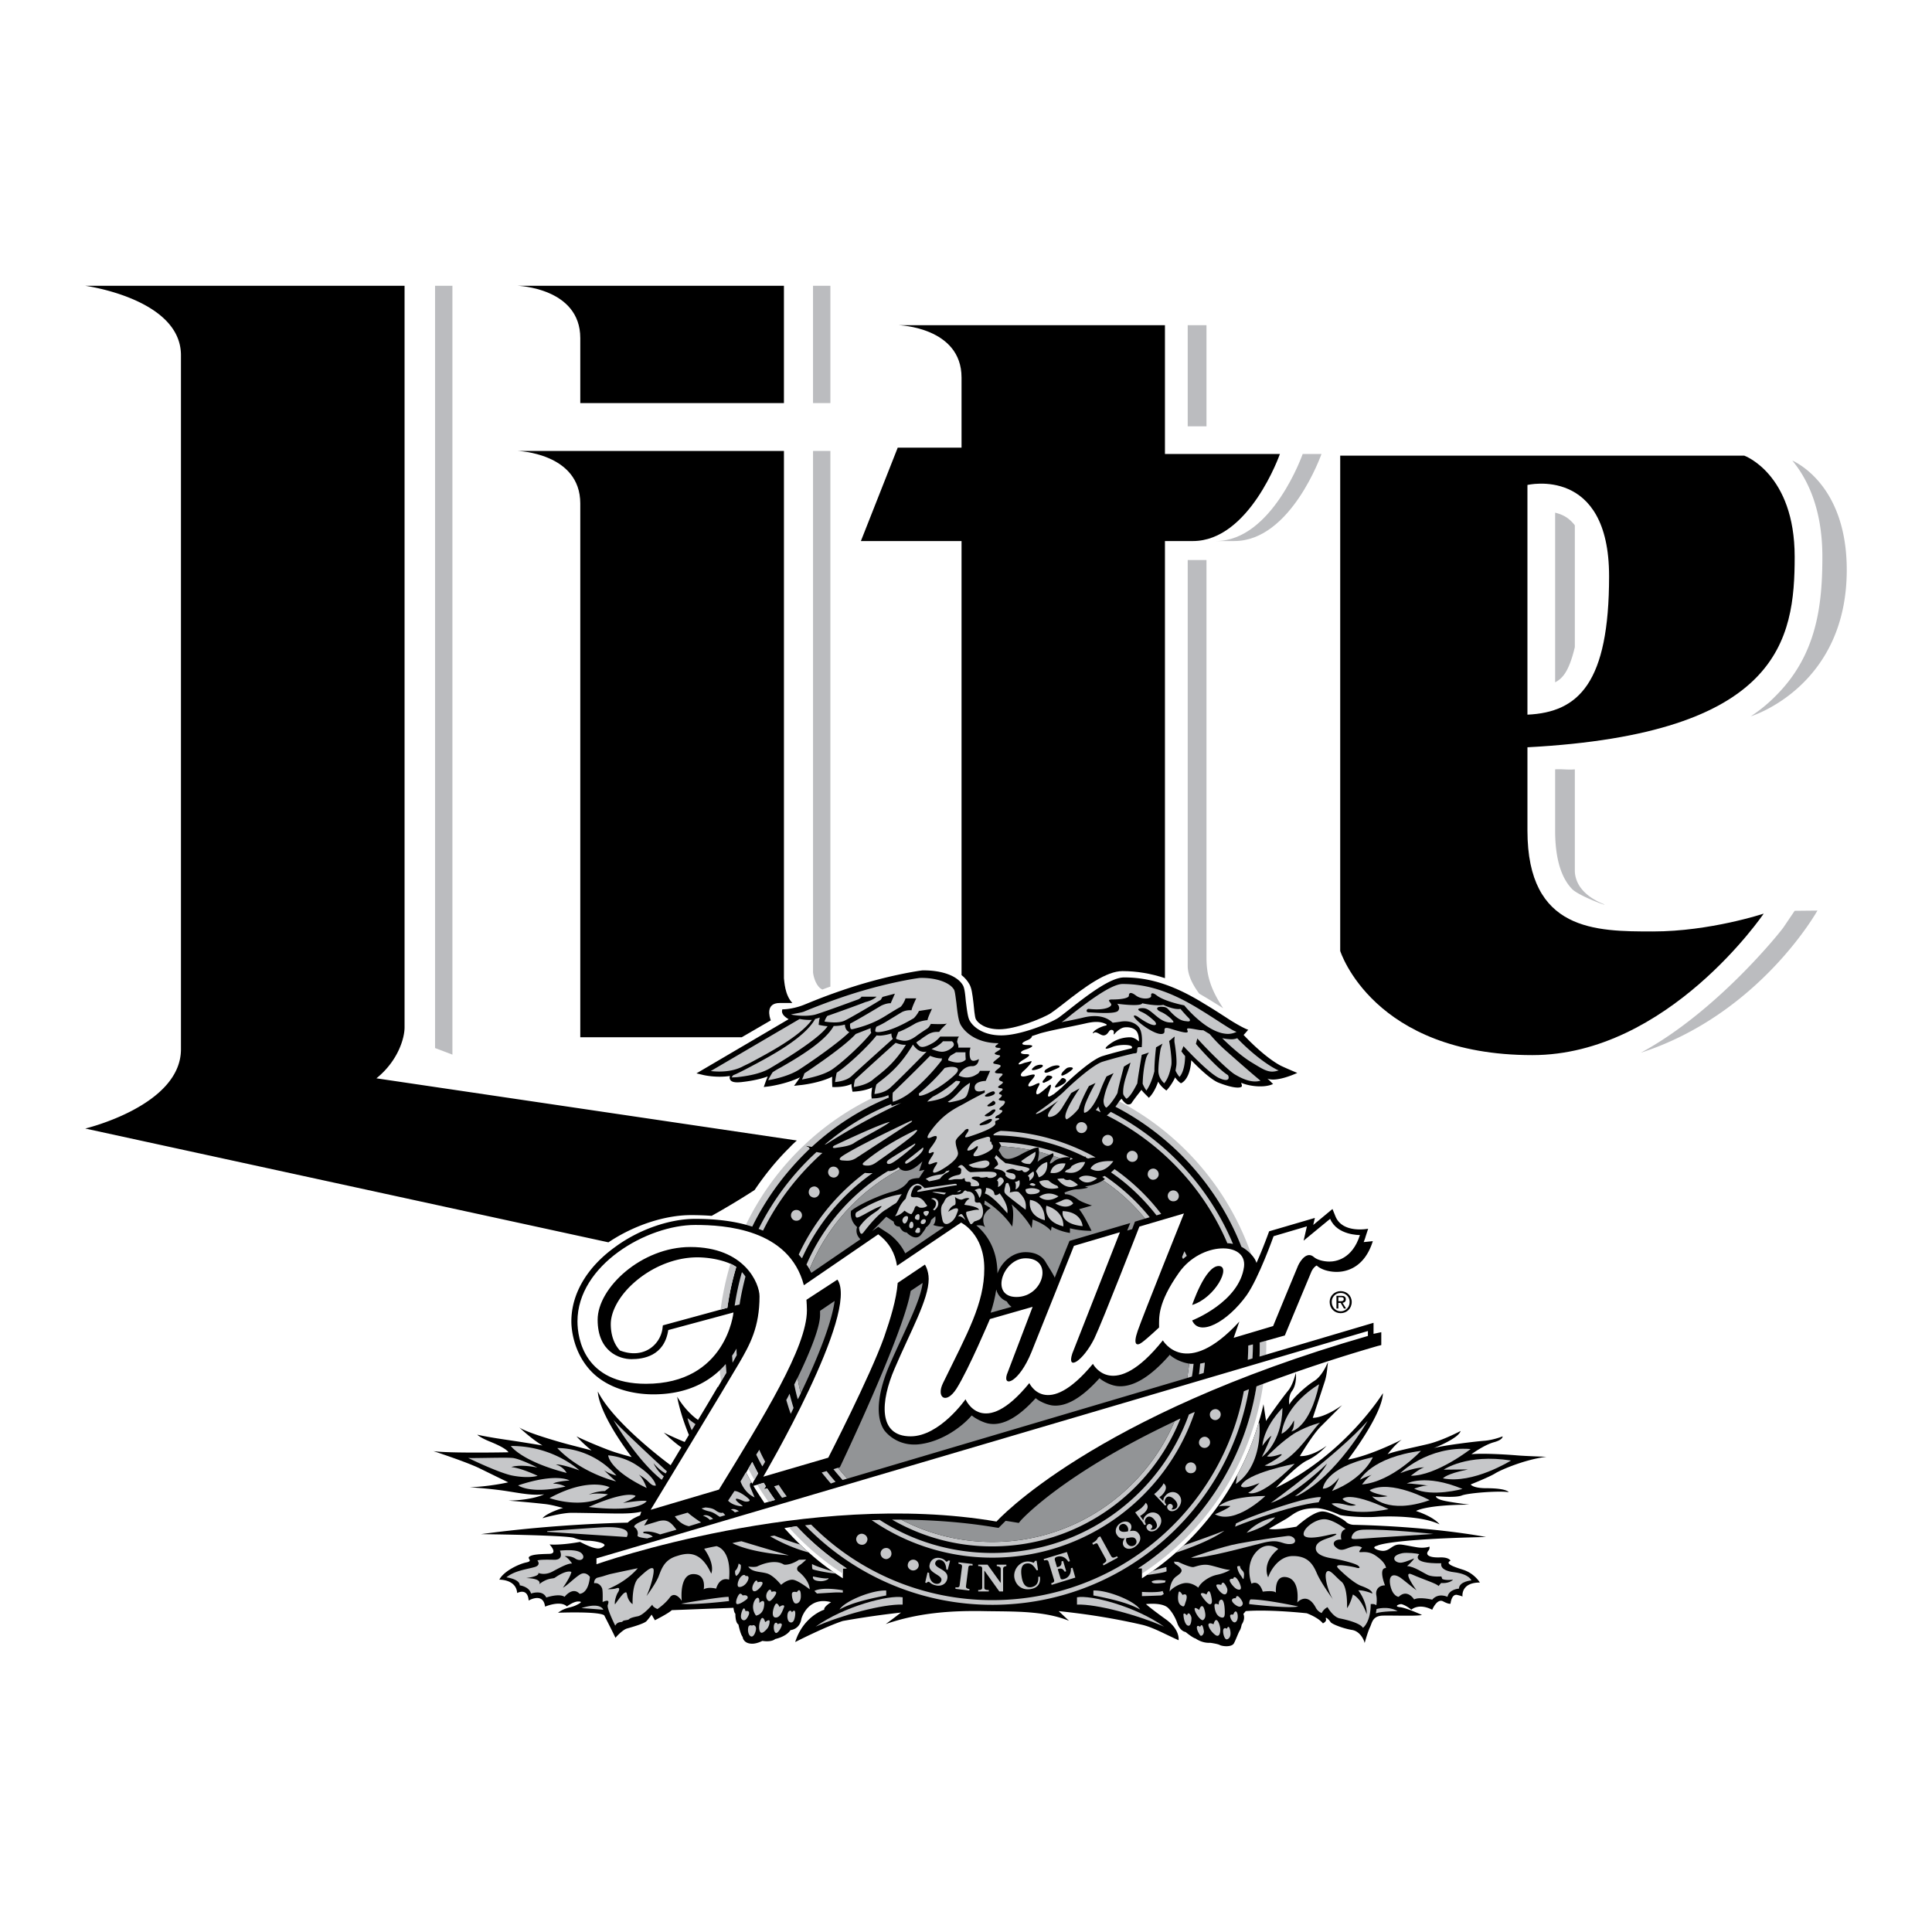 <svg xmlns="http://www.w3.org/2000/svg" width="2500" height="2500" viewBox="0 0 192.756 192.756"><g fill-rule="evenodd" clip-rule="evenodd"><path fill="#fff" d="M0 0h192.756v192.756H0V0z"/><path fill="#bbbcbf" d="M45.138 105.221V28.512h-1.733v76.052l1.733.657z"/><path d="M57.895 33.732v6.484h20.318V28.512H51.622s6.273.187 6.273 5.22z"/><path fill="#bbbcbf" d="M82.848 40.216V28.512h-1.732v11.704h1.732z"/><path d="M95.933 97.285c.328.258.585.562.772.889.234.398.304.938.421 1.92.047.445.117 1.357.234 1.592.188.375.912 1.006 2.34 1.006 1.639 0 4.309-1.1 5.08-1.568.188-.115.68-.49 1.17-.865 2.365-1.873 4.447-3.371 6.039-3.371 1.428 0 2.811.234 4.238.703v-43.61h2.785c5.641 0 8.684-8.685 8.684-8.685h-11.469V32.445H89.66s6.273.188 6.273 5.22v6.999h-6.367l-3.675 9.317h10.042v43.304z"/><path d="M120.371 42.534V32.445h-1.873v10.089h1.873zM129.969 45.295s-3.043 8.685-8.66 8.685h1.848c5.643 0 8.686-8.685 8.686-8.685h-1.874z" fill="#bbbcbf"/><path d="M152.393 82.866v-8.31c25.211-1.334 26.662-10.745 26.662-19.008 0-8.286-5.031-10.089-5.031-10.089h-40.311v49.415s3.254 10.394 19.172 10.394c13.506 0 23.08-14.116 23.08-14.116s-5.359 1.779-11.047 1.779c-5.689 0-12.525 0-12.525-10.065z"/><path d="M160.539 57.491c0 10.627-3.02 13.577-8.146 13.811V48.385s8.146-1.943 8.146 9.106z" fill="#fff"/><path d="M157.121 52.412a3.534 3.534 0 0 0-.584-.608c-.422-.352-.914-.539-1.381-.655v16.924c.725-.375 1.381-1.054 1.965-3.512V52.412zM181.818 55.548c0 4.775-.539 9.738-4.588 13.811a15.116 15.116 0 0 1-2.553 2.107c.234-.07 9.574-3.043 9.574-14.607 0-7.982-4.518-10.486-5.43-10.908 1.546 1.873 2.997 4.869 2.997 9.597zM163.699 105.033c7.561-4.072 13.928-12.055 14.232-12.5l1.123-1.662 2.271-.023c.001 0-5.757 10.345-17.626 14.185zM159.861 90.146c1.123.492-2.225-.679-2.996-1.428-1.125-1.147-1.709-3.113-1.709-5.852v-6.109c.678-.047 1.311.07 1.965 0v10.089c0 .89.445 2.317 2.74 3.3zM120.512 99.648c.586.352 1.1.68 1.521.938-1.311-1.99-1.662-3.371-1.662-5.057V55.876h-1.873V96.35c0 .936.492 1.895 1.146 2.785.282.164.563.328.868.513z" fill="#bbbcbf"/><path d="M8.504 112.594l52.2 11.354c2.504-1.686 5.618-2.717 8.239-2.717.726 0 1.405.025 2.06.072a74.549 74.549 0 0 0 4.284-2.576c1.03-1.521 2.177-2.949 3.488-4.236.234-.258.492-.492.726-.703l-41.947-6.203c2.153-1.732 2.809-4.002 2.809-5.078V28.513H8.504s9.55 1.288 9.55 6.929v69.241c0 5.641-9.55 7.911-9.55 7.911z"/><path d="M81.116 44.991v52.036c.07.586.375 1.451.913 1.686v.023c.257-.094.515-.211.819-.305v-53.44h-1.732z" fill="#bbbcbf"/><path d="M79.056 100.07c-.772-.818-.795-2.176-.842-2.457V44.991H51.622s6.273.187 6.273 5.244v53.253H74l2.903-1.686c-.14-.352-.539-1.732.889-1.732h1.264z"/><path d="M72.408 136.096c-.187.211-.397.422-.608.633.047.373.094.748.141 1.146.187-.328.375-.656.538-.914-.024-.279-.047-.584-.071-.865zM125.662 135.346l.654-.209c.023-.445.023-.914.023-1.381l-.654.186c.001.468.001.937-.023 1.404zM125.357 138.32c-1.217 7.607-5.643 14.139-11.822 18.164h.398V157c6.414-4.191 10.979-11.025 12.102-18.938-.232.094-.443.165-.678.258zM88.7 109.27c-.983.352-1.732.328-1.732.328v-.023a27.312 27.312 0 0 0-12.547 12.617c.21.047.421.117.632.188 1.428-2.926 3.394-5.549 5.735-7.771-.094-.094-.117-.164-.117-.164s-.608-.211.164-.047c.046.023.117.023.164.023a26.551 26.551 0 0 1 7.702-4.939v-.212H88.7zM111.664 109.879c0 .023 0 .023-.023.023-.117.211-.234.352-.352.516a26.798 26.798 0 0 1 12.57 13.973c.375.211.701.492.982.773a27.445 27.445 0 0 0-13.177-15.285z" fill="#c6c7c9"/><path d="M89.894 160.885c-.515.398-1.007.773-1.521 1.146 3.324-1.146 6.625-1.357 9.971-1.287 2.855.047 5.805-.047 8.311.961l-1.029-.961c2.785.281 5.57.727 8.309 1.357 1.1.258 2.248.914 3.652 1.545 0 0 .188-1.076-1.334-2.129-1.498-1.078-1.92-1.475-1.92-1.475s1.615-.211 2.225.396c.607.609.889 1.475.889 1.475s.234.797.842.914c0 0 .703.584 1.008.654 0 0 .607.469 1.451.422 0 0 .701.094.936.211.234.141 1.193.258 1.428-.164.211-.398.445-1.076.586-1.287.117-.188.188-.586.188-.586s.398-.537.164-1.053l.234-.281s1.895-.211 6.086.211c0 0 1.123.398 1.615 1.008 0 0 .396-.164.303-.445-.092-.305.328.094.469.328.164.209 1.264.631 2.107.771.842.117 1.24 1.029 1.287 1.311 0 0 .305-1.1.516-1.545.232-.445.232-1.17 1.311-1.193 1.053-.023 3.58.07 3.885-.07 0 0-1.545-.703-2.176-.771-.656-.07-.141-.305.117-.305.256.047.678.281 1.006.561 0 0 .701-.701 2.084 0 0 0 .467-1.146 1.076-.842.609.328.748.234.748.234s.094-1.008.68-.867c.398.094.492.141.516.164-.023-.164-.094-1.404 1.732-1.404 0 0-.516-.889-1.639-1.264-1.125-.352-1.85-.633-1.289-.914 0 0-.139-.373-1.123-.326-1.029.023-1.428-.258-1.076-.68.164-.211.094-.398.094-.398s-.469.188-1.217.07c-.75-.117-1.406-.281-1.756-.281-.75 0-.961.633-1.662.633-.445 0-1.334-.328-.562-.516 0 0 .982-.654 10.838-.865 0 0-5.102-1.029-13.201-1.217 0 0-.469 0-.773-.305-.281-.281-1.662-1.029-2.34-1.029-.703 0-1.779.795-2.6 1.521 0 0-2.129.396-2.738.209l1.709-.982c.773-.469 1.217-1.076 2.996-1.076.912 0 2.365.678 2.365.678.279.094 2.199.281 3.65.188s4.658-.07 6.297.75c0 0-.422-.68-2.34-1.334 0 0 .912-.609 5.312-.633 0 0-1.92-.234-2.645-.422-.75-.188-.68-.42-.68-.42s1.92.186 2.576-.07c.631-.258 3.838-.492 4.682-.328 0 0-.164-.398-2.225-.398-1.357 0-1.568-.375-1.568-.375s1.92-.771 2.436-1.1c.514-.328 2.902-1.381 5.125-1.662 0 0-2.152-.07-2.949-.141-.818-.07-3.324-.234-4.541-.117 0 0 1.287-.936 2.248-1.193.936-.258.865-.586.865-.586s-.912.375-1.873.445c-.936.07-4.33.492-5.055.75.373-.141 2.551-1.031 2.738-1.732 0 0-1.709.912-3.184 1.287-1.451.352-3.488.748-4.098 1.029 0 0 .703-.936 1.406-1.451 0 0-3.09 1.592-5.361 1.99 0 0 3.418-4.447 3.488-6.625 0 0-3.746 6.086-10.674 9.434 0 0 2.035-2.223 3.137-2.738 1.1-.516 1.918-1.451 1.918-1.451s-1.404 1.1-2.668 1.029c0 0 1.287-2.176 2.107-2.973l2.105-2.107s-1.662 1.242-2.926 1.266c0 0 .82-2.459 1.172-3.559.256-.727.279-1.545.35-2.014-.234.539-.701 1.475-1.381 1.896-.959.609-2.223 1.826-2.48 2.363 0 0-.141-.818.281-1.381.373-.516.42-1.311.373-1.779-.117.375-.326 1.195-.748 1.732-.586.703-2.178 2.926-2.225 3.066 0 0-.141-.912-.258-1.686a20.992 20.992 0 0 1-.467 1.779 26.18 26.18 0 0 1-2.131 5.244 27.908 27.908 0 0 1-9.527 10.346v-.982h-.398c6.18-4.025 10.605-10.557 11.822-18.164a157.165 157.165 0 0 1 12.078-4.027l.375-.094v-1.287l-.773.164v-1.1l-11.375 3.369c.023-.467.023-.936.023-1.404l2.504-.701s.117-.305 2.621-6.297c.164-.422.469-.656.562-.68.422.398 1.193.633 1.99.633.795 0 2.738-.281 3.604-3.066l-.912.094c.07-.188.141-.352.188-.539l.258-.795s-2.529.514-3.254-1.217l-.305-.75-1.92 1.592.164-.703-4.564 1.336s-.609 1.709-1.264 3.158c-.117-.49-.75-1.217-1.498-1.615a26.798 26.798 0 0 0-12.57-13.973c.117-.164.234-.305.352-.516.07-.094.162-.188.258-.281.162.258.396.492.584.562.164.023.328 0 .422-.141.188-.305.725-.984.982-1.311.117.209.539.584.727.795.07-.047.561-.516.936-1.615.258.516.797.867.82.891.326-.328.701-.914.865-1.312.117.164.375.469.586.586.141-.047.912-.445 1.029-2.295.773.797 1.92 1.896 2.691 2.225 1.615.633 2.225.539 2.342.398.07-.094-.047-.281-.047-.375.795.352 2.316.539 3.184.117 0 0-.023 0 0 0-.117-.07-.305-.328-.586-.539.703.305 2.061-.141 2.996-.561 0 0-1.029-.422-1.662-.727-1.451-.771-3.113-2.434-3.697-3.066.094-.07.373-.422.467-.516-.303-.07-1.357-.654-2.199-1.217-.516-.328-1.217-.795-2.201-1.381-2.949-1.826-5.406-2.621-7.982-2.621-1.264 0-3.299 1.475-5.43 3.16-.539.42-1.008.795-1.24.936-.82.492-3.652 1.686-5.596 1.686-1.732 0-2.785-.795-3.16-1.498-.188-.328-.281-1.217-.375-1.943-.07-.818-.14-1.287-.281-1.545-.562-.982-2.153-1.521-4.026-1.498h-.023c-.047 0-3.651.469-8.216 2.061-1.826.631-2.856 1.076-3.559 1.357-.866.352-1.732.469-2.2.469.023.023-.281.467.632.982l-9.199 5.406.608.143c.07.023 1.334.326 2.739.115a.407.407 0 0 0 0 .328c.141.352.703.328 1.17.281.608-.07 1.639-.211 2.599-.562-.117.234-.398 1.055-.398 1.055l.398-.047c.07 0 1.802-.234 3.207-.914-.07.141-.585.844-.585.844l.585-.07c.093 0 1.896-.188 3.23-.844-.046.281 0 .773 0 1.031.047 0 1.147.07 1.919-.305-.023.188.071.586.094.771.046 0 1.146-.023 1.966-.42-.047.305-.094.654-.071.912l.024.188s.866.023 1.662-.328l.046.234a26.064 26.064 0 0 0-7.678 4.916c-.047 0-.117 0-.164-.023-.772-.164-.164.047-.164.047s.023.07.117.164c-2.341 2.223-4.307 4.846-5.735 7.771-1.615-.516-3.488-.773-5.688-.773-2.575 0-5.665 1.076-8.029 2.834-2.786 2.012-4.331 4.658-4.331 7.396 0 .889.257 3.113 1.896 4.893 1.686 1.826 4.284 2.387 6.273 2.387 3.722 0 5.922-1.521 7.233-3.02l.07.865c-.234.398-.538.891-.843 1.43 0 0 0-.023-.023-.023-.562.959-1.24 2.105-1.966 3.299-.352-.232-1.265-.959-2.083-2.316 0 0 .234 1.521 1.17 3.814l-.421.703a34.4 34.4 0 0 1-2.083-.936s.96.936 1.756 1.475c-.375.607-.726 1.217-1.077 1.779-.796-.586-5.758-4.355-7.257-7.352 0 0-.117 1.873 3.347 6.508v.023c-.421-.117-1.311-.352-1.966-.584-.866-.305-2.739-1.078-3.511-1.477 0 0 .515.609 1.498 1.406-.539-.141-1.615-.422-2.341-.609-.983-.258-4.143-1.17-4.869-1.686 0 0 1.264 1.193 2.317 1.803 0 0-1.405-.234-2.458-.398-1.077-.164-2.809-.398-4.05-.68 0 0 .257.281 1.241.68.983.398 1.685.773 1.873 1.076 0 0-5.992.117-7.49-.115 0 0 3.37 1.1 4.634 1.73 1.241.609 2.201 1.078 2.833 1.383 0 0-1.826.42-3.839.49 0 0 1.802.117 3.301.328 1.475.211 2.903.539 4.12.375 0 0-1.124.584-3.559.631 0 0 2.083.164 3.511.328.819.07 1.662.352 1.943.398 0 0-1.592.469-2.06 1.029 0 0 1.849-.537 2.902-.537 1.077 0 3.909.07 4.611.07.562 0 1.639 0 2.341-.188l-.117.373c-.281.117-.796.328-1.24.727 0 0-6.906.094-14.63 1.146 0 0 8.497.094 9.27.375.421.164.96.281 1.452.281.468 0 1.896.234 1.545.537-.351.281-.679.469-2.388-.42 0 0-1.803.35-3.043.256 0 0 .889.914-.023.938-.89.023-1.639.047-1.966.258-.328.234.445.445-.375.607-.819.188-2.248.914-2.646 1.709 0 0 1.686-.047 1.779 1.334 0 0 1.053-.584 1.147.75 0 0 1.452-.867 1.638.607 0 0 1.522-.654 2.177-.021 0 0 .655-.492 1.124-.492s.281.141-.257.398c-.562.256-1.03.186-1.755.725 0 0 4.026-.164 4.611.258 0 0 .889 1.732 1.124 2.246.14-.186.772-.842 1.17-.936.491-.141 1.662-.469 1.919-.725.258-.281.516-.656.516-.656l.327.562s1.358-.68 1.686-1.008l6.156-.234s.047.492.188.586c0 0-.023.891.304 1.076 0 0 .188.961.421 1.242 0 0 .047.678.96.678.492 0 1.006-.281 1.006-.281s.866.164 1.288-.188c0 0 1.077-.209 1.521-.889 0 0 .89-.047 1.077-1.076.07-.352.819-2.295 2.973-1.709 0 0-.772.469-.679.748 0 0-2.083.633-2.903 3.23 0 0 2.927-1.498 4.752-2.105.023 0-.023 0 0 0a87.57 87.57 0 0 1 5.806-.839z"/><path d="M75.17 148.244l1.03-.305.21.352-.188.281.328-.07c.234.375.515.773.772 1.146l-1.054.305c-.372-.56-.747-1.123-1.098-1.709zM75.053 145.857c.187.398.375.748.585 1.146l-.585 1.029a25.698 25.698 0 0 1-.609-1.123c.188-.327.398-.677.609-1.052zM84.089 157.467c-2.177-1.381-4.12-3.09-5.829-5.008.397-.07.795-.117 1.217-.188a26.843 26.843 0 0 0 5.01 4.213h-.398v.983z" fill="#fff"/><path d="M79.454 121.793a.55.55 0 0 0 .562-.537.55.55 0 0 0-.562-.539.53.53 0 0 0-.538.539.53.53 0 0 0 .538.537zM81.163 119.477c.304.047.561-.188.608-.469.047-.305-.187-.586-.468-.633-.305-.023-.585.188-.609.492-.046.305.164.563.469.61zM83.035 117.463c.281.094.585-.094.656-.398a.536.536 0 0 0-.398-.654c-.304-.07-.585.094-.655.396a.536.536 0 0 0 .397.656zM116.531 119.148a.547.547 0 0 0 .352.68c.305.092.609-.049.703-.328.094-.305-.07-.609-.352-.703s-.607.047-.703.351zM114.52 117.041c-.07.305.141.586.422.656a.573.573 0 0 0 .654-.445.572.572 0 0 0-.445-.654c-.28-.047-.585.138-.631.443zM112.412 115.332c-.023.305.211.562.516.586s.561-.188.584-.492-.209-.584-.514-.607-.562.21-.586.513zM109.955 113.811a.585.585 0 0 0 .584.516.55.55 0 0 0 .516-.586.53.53 0 0 0-.562-.514.585.585 0 0 0-.538.584zM107.379 112.594a.528.528 0 0 0 .609.445.57.57 0 0 0 .469-.633.566.566 0 0 0-.633-.445.524.524 0 0 0-.445.633zM121.121 140.613a.536.536 0 0 0-.398.656c.07.303.375.467.654.396.305-.094.469-.396.398-.678s-.375-.467-.654-.374zM120.113 143.352a.59.59 0 0 0-.49.633.556.556 0 1 0 1.1-.164c-.047-.305-.328-.516-.61-.469zM118.803 145.904a.55.55 0 0 0-.539.561c0 .281.258.539.562.516.305 0 .539-.234.516-.539a.53.53 0 0 0-.539-.538zM91.649 156.039a.552.552 0 0 0-.655-.42c-.304.068-.468.373-.421.654.07.281.375.469.655.398.305-.069.492-.351.421-.632zM86.546 153.582c0-.305-.257-.539-.562-.562a.565.565 0 0 0-.562.539c0 .305.257.562.562.562.305.022.539-.234.562-.539zM88.935 154.939c-.023-.305-.281-.539-.585-.492a.546.546 0 0 0-.492.586.572.572 0 0 0 .609.516c.28-.047.514-.305.468-.61zM92.539 156.883l.164.047c0 .42.141.959.633 1.076.257.047.515-.023.585-.328.14-.561-1.381-.725-1.171-1.568.117-.561.609-.771 1.077-.654.421.094.515.326.608.35.07.023.117-.068.187-.117l.165.023-.234.914-.141-.047c-.023-.422-.164-.842-.562-.938-.234-.068-.468.025-.538.281-.141.586 1.427.633 1.193 1.615-.141.586-.702.75-1.147.633-.468-.094-.585-.328-.702-.352-.094-.023-.164.07-.211.117l-.14-.047.234-1.005zM95.325 158.521v-.164c.304.047.397 0 .421-.211l.234-1.826c.023-.188-.07-.258-.351-.305v-.141l1.404.164v.164c-.304-.047-.398 0-.421.188l-.234 1.85c-.023.188.07.258.351.305l-.023.141-1.381-.165zM97.596 156.109h.936l1.311 1.826v-1.381c0-.188-.094-.258-.396-.305v-.141h.959v.141c-.258.047-.328.117-.328.305v2.225h-.375l-1.475-2.061h-.023v1.662c0 .188.094.258.445.258v.141h-1.053v-.141c.305 0 .396-.07.396-.258v-1.873c0-.188-.092-.258-.396-.258v-.14h-.001zM103.564 156.648l-.141.023c-.305-.492-.562-.75-1.006-.68-.469.07-.609.516-.492 1.289.117.795.422 1.146.959 1.076.516-.094.75-.445.703-1.031l.164-.023c.094.68-.211 1.125-.938 1.242-.889.141-1.498-.422-1.615-1.172-.092-.725.422-1.451 1.148-1.568.303-.047.561.023.795.117l.117-.186.164-.025.142.938zM106.748 155.758l-.164.047c-.281-.443-.68-.607-1.1-.49-.234.07-.281.164-.234.352l.211.701c.373-.094.467-.211.443-.586l.164-.045.305 1.029-.141.047c-.211-.328-.352-.375-.701-.258l.256.842c.047.188.141.211.375.141.492-.141.703-.561.68-1.076l.164-.047.279.982-2.363.727-.047-.164c.258-.07.352-.164.281-.352l-.539-1.779c-.07-.188-.164-.209-.445-.141l-.045-.139 2.316-.703.305.912zM110.096 156.18l-.07-.141c.396-.234.396-.328.279-.537l-.771-1.406c-.07-.162-.141-.162-.469.025l-.094-.164c.375-.211.469-.328.586-.562l.211-.117 1.053 1.92c.141.234.211.281.633.07l.07.141-1.428.771zM112.131 154.283c-.188-.258-.094-.584.094-.818-.352.07-.584-.023-.771-.305-.281-.375-.094-.889.258-1.146.303-.234.795-.328 1.076.023.164.258.094.516-.07.725.375-.07.68-.07.912.281.281.398.117.914-.373 1.264-.376.281-.892.304-1.126-.024z" fill="#c6c7c9"/><path d="M112.506 153.441c-.023 0-.07 0-.117.023-.047.047-.094.305.07.539.188.279.492.326.75.162a.43.43 0 0 0 .094-.607c-.117-.164-.258-.188-.516-.164l-.281.047zM111.803 152.131a.405.405 0 0 0-.115.514c.186.234.467.211.842.141.07-.164.023-.373-.07-.514-.165-.235-.423-.305-.657-.141z"/><path d="M113.256 150.891c.232-.141.42-.281.631-.445.164-.164.328-.328.422-.516l.047.047c.281.305.117.68-.211.982-.141.117-.281.234-.398.281l.328.445c.023-.234.117-.375.281-.516.398-.373.959-.35 1.287 0 .328.375.305.938-.211 1.404-.258.234-.701.328-.936.047-.141-.162-.164-.35 0-.49.141-.141.281-.094.398.023s.092.258-.047.373c-.023.025-.047.047-.07.047v.023a.586.586 0 0 0 .514-.092c.234-.211.164-.562-.164-.938-.256-.281-.537-.328-.725-.164-.188.188-.234.398-.117.562.023.07.047.117 0 .164-.047.023-.094.023-.141-.023s-.07-.094-.094-.164l-.794-1.05zM115.15 149.064c.211-.164.398-.328.562-.539.141-.141.305-.352.375-.539l.047.047c.305.258.211.656-.094 1.008a1.206 1.206 0 0 1-.375.328l.398.396c0-.234.07-.396.234-.561.328-.398.889-.445 1.24-.141.375.328.445.889-.023 1.428-.234.258-.656.398-.914.164-.162-.141-.209-.352-.07-.492.117-.164.281-.141.398-.047a.27.27 0 0 1 0 .398c0 .023-.047.047-.047.047v.023c.141.047.375-.023.492-.141.188-.258.094-.586-.281-.914-.305-.256-.584-.279-.748-.094-.164.211-.188.445-.047.586.047.07.07.117.023.164-.023.023-.094.023-.141-.023s-.07-.07-.117-.141l-.912-.957zM88.771 111.938s-.539 0-5.501 2.342c-.21.094-.304.328.164.234.468-.07 1.357-.164 1.803-.492.467-.329 3.182-1.71 3.534-2.084zM90.737 111.893c-.398.186-5.22 2.457-6.719 3.463-.187.141-.444.375.024.422.468.023.865.117 1.475-.305l5.103-3.324c.561-.327.421-.397.117-.256zM91.298 112.781c-.375.188-2.926 1.357-5.08 3.16-.21.164-.257.352.328.352.562 0 .866-.328 1.428-.703.562-.398 2.739-1.943 3.277-2.48.539-.563.047-.329.047-.329zM91.205 114.139c-.234.141-2.083 1.24-2.504 1.545-.421.281-.188.633.328.328.538-.281 1.989-1.498 2.177-1.709.187-.211.116-.258-.001-.164zM92.024 114.537a89.477 89.477 0 0 1-1.568 1.24c-.234.164-.21.469.164.234.375-.211 1.265-.797 1.475-1.311.023-.069.07-.28-.071-.163zM92.235 118.539s-.468-.537-.796-.42c-.375.115-.749.279-1.077 1.475 0 0-.421.373-.679.959-.233.586-.28.654-.398.773 0 0 .445 0 .96-.539 0 0 .375.305.679.352 0 0 .187-.188.328-.609.141-.398.352-.094.515-.047.14.023.515.047.749-.188 0 0-.164-.188-.281-.375-.117-.164-.421-.49-.819-.467-.398 0-.608.023-.515-.328.093-.375.28-.844.585-.844.515 0 .468.258.468.258s-.069.117-.187.141c-.141.023-.398.234-.164.234.21 0 3.37-.633 3.839-.654 0 0 .117-.188-.258-.141-.374.045-2.949.42-2.949.42zM90.338 121.348c-.187.047-.328.305-.304.445.023.164.164.375.328.234.164-.117.445-.82-.024-.679zM90.924 121.887c-.187.023-.351.656-.023.656.327.023.28-.703.023-.656zM91.509 122.52c-.116.162-.375.443 0 .49.375.023.258-.209.281-.35.047-.164-.234-.211-.281-.14zM91.509 121.162c-.163.068-.281.303-.21.42.047.094.375.211.421.047.023-.186.093-.608-.211-.467zM92.047 121.676c-.163.07-.257.328-.117.422.164.07.351 0 .422-.188.07-.164-.047-.351-.305-.234zM92.188 120.881c-.164.117.117.514.257.422.117-.072.187-.211.234-.352.024-.164-.327-.164-.491-.07z" fill="#c6c7c9"/><path d="M92.89 119.594s.515.117.492.49c0 .375-.304.586-.304.586l.141.094s.421-.305.397-.727c-.024-.396-.398-.607-.726-.443zM93.007 118.938s1.077.234 1.217.234l.164-.164s-1.123-.164-1.381-.07zM95.465 118.914s.328.047.398-.117c.094-.164-.398.117-.398.117zM95.043 119.195s.866.07 1.077-.281c.141-.211.257-.141.327-.07.07.07.375-.047.632.258.352.445.023.771.305.865.305.094.375-.188.584.328.211.539.141 1.217-.303 1.404-.445.211-.398.07-.586.305-.21.234-.257.141-.375-.094s-.491-1.006-.211-1.029c.281-.047.937-.258 1.171-.164 0 0 .139-.305-1.452-.516 0 0 .164-.469.515-.607 0 0-.141-.188-.702.07-.188.092-.608-.117-.749-.234 0 0 .164.725-.024.795-.211.07-.468.258-.655.68 0 0 .444-.328.772-.352.304-.023.234.211.14.422-.093.211-.21.748-.819 1.076-.14.07-.562.234-.679-.398-.14-.654-.21-1.24.07-1.568.26-.329.096-.585.962-.89z" fill="#c6c7c9"/><path d="M95.582 121.373s.257-.375.421-.188c.164.188.328.561.328.561s-.445-.516-.749-.373zM95.559 116.457s.281-.352.492-.164c.234.164.515.654.819.654.304 0 2.107-.141 2.435.047.326.211-.047.422-.188.469-.117.07-.562.117-.633-.047 0 0-.654.164-.771 0 0 0-.562-.07-.727.047-.163.141.188.211.399.328.258.117.445.49.188.539-.258.021-.796.092-.726-.117.069-.211-.07-.305-.188-.305-.141 0-.397.023-.397-.234s-.164-.023-.375-.023-.585-.023-.772.023c-.187.047-.726.117-.375-.117.351-.258.772-.305.936-.352.188-.07.211-.164.211-.328.023-.141.093-.35-.328-.42zM97.221 118.75s.469-.258.633-.141c.162.117.047.773-.141.891 0 0-.234-.703-.492-.75zM99.467 117.791s.188-.352.375-.328c.211.047.375.328.281.469-.117.164-.281.42-.562.49 0 0 .117-.608-.094-.631zM100.053 110.301c-.188.162-.562.396-.188.443s-.094.422-.352.539c-.256.117-.256.328-.094.281.188-.047.492.047.047.211-.443.162.117.256-.373.607-.492.375-1.709.797-2.365 1.008-.655.211-.445-.023-.188-.422.281-.422-.14-.422-.351-.117-.234.281-.843.725-.843 1.053 0 .469.234.914.234 1.172 0 .561-1.053 1.311-1.826 1.73-.796.398-.772.117-.468-.396.328-.492.328-.562-.281-.328-.609.258-.351-.188-.117-.562.234-.352.468-.725.023-.514-.421.209-.234-.258-.093-.445.702-.914.936-1.451.164-1.123-.749.35-.352-.258-.211-.469 1.241-1.779 2.481-2.365 3.371-2.832.047-.023-.047.023 0 0 .023-.023-.023 0 0 0 .889-.516 2.106-1.125 2.106-1.125v-.232s-1.006.396-1.006-.281c0-.656 1.1-.656 1.1-.656l.445-1.006H97.76a.585.585 0 0 1-.164.256c0-.021 0 0 0 0s0-.021 0 0c-.094.072-.234.143-.352.213a1.751 1.751 0 0 1-1.592 0c.023-.07.047-.117.07-.164.07-.117.516-.773 1.241-.773.234.023.632-.094.703-.703-.352.188-.609.211-.726.117-.234-.162-.211-.725-.187-.959l.07-.305h-1.217c.047-.164-.047-.396-.117-.584l.07-.328.117-.188h-1.872s-.305.398-.726.633c-.328.186-.983.561-1.334.326a1.55 1.55 0 0 1-.328-.373c.093-.07.21-.164.351-.234.257-.211.585-.422.842-.586.75-.398 1.077-.117 1.147-.305.07-.164.726-.771.726-.771-.164.117-1.615.047-1.615.047-.046.094-.188.352-.328.445-.281.186-.726.467-1.1.748-.89.656-1.311.516-1.896.352-.14-.047-.14-.07-.14-.141.07-.211.187-.492.21-.586.608-.234 1.077-.49 1.756-.889.608-.281 1.17-.305 1.17-.305.023-.258.445-1.123.445-1.123l-1.311.211c-.023.141-.351.584-.515.725-1.521.891-2.598 1.311-3.511 1.381-.188 0-.281-.023-.305-.07-.047-.07.023-.326.094-.467a7.881 7.881 0 0 0 1.147-.609c.702-.422 1.147-.703 1.428-.865.492-.234.937-.164.937-.164 0-.234.468-1.195.468-1.195h-1.077c-.023.164-.328.75-.515.867-.305.164-.772.445-1.521.912-1.17.727-2.271 1.055-3.113 1.266-.07.021-.234.068-.305 0-.07-.096-.094-.352-.07-.516.843-.445 2.411-1.381 3.113-1.803.608-.281.936-.234.936-.234l.421-.959-1.241.328-.164.279c-.632.398-2.926 1.756-3.605 2.084-.585.281-1.568.164-2.013.094.07-.258.21-.469.281-.562 1.685-.584 3.769-1.357 3.792-1.381.796-.188 1.124-.539 1.124-.539h-1.521c0 .096-.141.164-.281.258-.913.328-2.856 1.055-4.144 1.475-.726.258-1.99.188-2.598.047.21-.07.937-.164 1.264-.279a62.968 62.968 0 0 1 3.512-1.336c4.354-1.521 7.818-2.012 8.076-2.035 1.592-.047 2.997.443 3.417 1.17.094.141.164.818.234 1.311.093.844.187 1.732.421 2.178.492.889 1.756 1.85 3.768 1.85.023 0-.023 0 0 0a.308.308 0 0 1-.117.139c-.256.164-.279.305.141.328.398.047.117.188-.211.398-.326.188-.162.258.211.328.352.047.047.211-.373.561-.422.352.07.281.42.398.352.094.047.281-.232.516-.281.234-.258.35.303.35.539 0 .164.234 0 .422-.141.164-.117.281.188.375.281.07.023.258-.234.422-.234.164-.094.234.141.258.211.023.281.117.023.305-.258.186-.258.256-.023.326.211.07.07.234-.117.375s-.023.234.328.234c.373.018.162.323-.002.487zM123.227 107.211c-.701-.398-3.066-2.787-3.768-3.605l-.141.539c.094.139 2.199 2.527 3.184 3.113.141.186.234.818-.914.279-1.123-.561-3.488-3.137-3.51-3.16l-.211.516c.023.023.141.211.373.469-.023 1.357-.396 1.896-.561 2.082a2.564 2.564 0 0 1-.398-.631l.07-.422c.094-.469-.047-1.686-.164-2.363-.047-.281.023-.562 0-.609l-.539.445c.094.514.305 1.941.211 2.434-.117.586-.279 1.264-.701 1.779-.188-.164-.586-.609-.586-1.24 0-.68.117-1.568.211-2.131.07-.305.211-.584.211-.584l-.656.373c0 .047-.164 1.311-.164 2.389-.279 1.1-.607 1.639-.795 1.92a2.968 2.968 0 0 1-.375-.68c.023-.982.164-1.85.305-2.41.094-.422.328-.703.328-.703l-.727.234c0 .07-.375 2.152-.443 2.855-.049.047-.609 1.287-1.078 1.521-.141-.117-.328-.398-.328-.492-.07-1.053.539-2.316.727-3.113l-.656.398c-.047.188-.584 2.178-.631 2.598-.07.234-.75 1.266-1.123 1.498-.281-.162-.305-.701-.258-.842.234-1.357.982-2.576.982-2.598l-.703.326s-.373.727-.654 1.521c0 .023-.797 2.014-1.568 2.107-.047-.07-.07-.375.117-.912.375-.961 1.006-2.061 1.006-2.061l-.654.305c-.023.023-.656 1.17-1.031 2.246-.023.047-.023.023 0 0-.305.422-.865.914-1.193 1.078-.047.023.023 0 0 0-.656-.328 1.287-3.066 1.287-3.09l-.842.467c0 .023-.258.422-.82 1.334 0 .025 0 0 0 0-.561.984-1.146 1.031-1.357 1.055-.516-.047.562-1.357.959-1.686 0 0-1.146.865-1.918 1.264 0 0 .023 0 0 0-.422.188-.445.117-.281-.023.492-.328 2.131-1.498 2.809-2.199.844-.82 2.832-2.6 3.77-2.881a49.35 49.35 0 0 1 3.066-.818c.234-.023.326 0 .352-.211.023-.258 0-.422.209-.422.234 0 .281.023.258-.047.07-.818.023-1.686-.398-2.059-.607-.586-1.451-.469-1.639-.445-.256.047-.654.094-.865.117-1.029-.984-2.527-.609-3.02-.492-.281.07-.842.188-1.521.328-.188.023-.375.07-.562.117.281-.188.633-.469 1.055-.82 1.451-1.123 3.885-2.996 5.031-2.996 2.459 0 4.799.75 7.654 2.506.961.584 1.664 1.053 2.178 1.381.773.49 1.193.771 1.545.889a1.936 1.936 0 0 1-1.1.188c-2.014-.211-4.098-2.809-4.121-2.832 0 0-1.965-.375-2.762-1.006-.303-.234-.584-.305-.537.047.047.326-.938.42-1.521-.023-.586-.445-.703-.211-.703.023 0 .209-.633.373-1.662.373-.656 0-.094.305-.094.516s-.609.609-2.246.422c-.211-.023-.375.352.047.352.396 0 2.574.209 2.879-.164.281-.352-.094-.703-.094-.703s2.363.328 2.504-.047c0 0 1.334.305 2.107.164 0 0 1.053.516 1.709.398.094.117.422.514.889.982.094.164.094.305-.234.258-.281-.047-.771.047-1.848-1.17-.164-.164-.258-.281-.75-.281s-.539.281 0 .516c.586.232 1.498 1.053 1.17 1.053-.305 0-.748.047-1.451-.492-.678-.537-1.006-.912-1.475-.936-.492-.023-.748.117-.234.352.539.232.914.561 1.287.889.492.445.141.865-1.568-.352-.35-.258-.654-.211-.232.211.373.445 1.824 1.498 2.527 1.475.727-.023-.164-.842.889-.539 2.787.891 1.266-.021 1.826-.021.492.021 1.076.209 1.475.186.211.117.422.258.633.375.047.047.678.82 1.568 1.615.117.094 2.387 2.131 3.512 3.043-.85.255-1.785-.167-2.535-.61z" fill="#c6c7c9"/><path d="M127.395 106.719c.047.023.115.047.186.07-.936.328-1.404 0-2.715-.797-1.006-.607-2.223-1.709-2.926-2.41l.422.07c.445.047.701.07 1.076-.07.492.539 2.294 2.293 3.957 3.137zM79.782 101.662l-8.872 5.197c.796.094 2.154.117 3.254-.492l.632-.305c1.779-.959 4.986-2.621 6.203-4.307a5.118 5.118 0 0 1-1.217-.093z" fill="#c6c7c9"/><path d="M73.579 107.467c-.281.023-.492.023-.585.023.047-.07.117-.186.187-.232.305-.094 1.498-.727 1.498-.727 2.084-1.1 5.571-2.926 6.648-4.869.094-.023.397-.117.468-.141-.07.164-.117.727-.117.727s.516.117.89.141c-.936 1.404-5.478 4.025-5.665 4.143-1.054.656-2.552.843-3.324.935zM84.557 102.855c-.188-.164-.258-.42-.258-.631a4.467 4.467 0 0 1-1.124.141c-.866 1.592-3.745 3.254-5.291 4.143a7.295 7.295 0 0 0-.796.469c-.023 0 0 0 0 0s-.28.42-.444.795c.726-.117 2.224-.467 3.183-1.123.866-.562 3.628-2.436 4.916-3.676a.524.524 0 0 1-.186-.118zM80.016 107.701c.117-.258.21-.49.234-.609 1.007-.678 4.003-2.691 5.127-3.932 0 0 .959-.375 1.498-.584a.83.83 0 0 0 .047.467c-.983 1.24-3.02 3.066-3.933 3.676-.866.56-2.224.842-2.973.982zM85.001 107.326c-.468.469-1.264.586-1.685.633.046-.352.117-.748.164-.936 1.007-.656 2.997-2.482 3.979-3.723.117.023.258.023.398.023a4.831 4.831 0 0 0 1.077-.211c0 .141.023.328.117.492 0 .023 0 .023.023.047-.655.585-3.394 3.044-4.073 3.675zM85.189 108.451c0-.258.07-.562.117-.727.772-.725 3.511-3.207 4.049-3.674.023 0 .071.023.094.023.327.117.631.188.936.162-1.077 1.732-2.083 2.506-2.833 3.113a7.128 7.128 0 0 0-.445.352c-.561.493-1.474.681-1.918.751zM88.817 108.521c-.468.443-1.194.584-1.568.631.024-.328.141-.795.188-.959.023-.023-.023.023 0 0 .141-.117.328-.281.492-.398.819-.654 1.943-1.545 3.16-3.582.094.164.258.352.468.516.282.188.585.258.89.188-.634.655-2.974 3.019-3.63 3.604zM89.075 109.926a3.968 3.968 0 0 1 0-.914 193.43 193.43 0 0 0 3.722-3.674c.328.141.796.281 1.194.258a.798.798 0 0 0-.047.232h-.024s-1.171 1.592-2.926 3.045c-.796.654-1.544.959-1.919 1.053zM95.114 104.377c-.023.047-.375.445-.937.539-.351.07-.865-.094-1.24-.258.187-.07.328-.164.445-.211.351-.211.585-.42.702-.561h.889c.281.212.188.421.141.491zM96.354 105.713c-.351.35-.89.396-1.662.115-.023 0-.093-.023-.093-.068-.023-.07.093-.281.21-.422l.585-.352h.937c-.023.211.023.727.023.727zM92.281 109.199c-.421.164-.562.117-.585.117 0-.047-.023-.164-.023-.211a20.178 20.178 0 0 0 2.575-2.551c.843-.234 1.217-.047 1.288.07s.023.281-.117.445c-.398.443-1.522 1.357-2.622 1.895a3.325 3.325 0 0 1-.516.235z" fill="#c6c7c9"/><path d="M102.418 107.35c-.773.188-.656-.209-.258-.537.373-.328.982-1.008.678-.938-.279.094-.584.141-.701.188-.867.352-.469-.094 0-.35.514-.305.795-.539.258-.539-.82 0-.562-.305-.117-.445.467-.141 1.193-.467.256-.467-.912 0-.49-.305 0-.492.375-.164.422-.328.422-.398l.844-.281c.842-.234 2.012-.469 2.949-.654.678-.141 1.24-.258 1.545-.328.609-.141 1.404-.281 2.061.07.115.047.068.141-.141.164a3.164 3.164 0 0 0-.914.42c-.234.164-.396.445-.164.281.258-.188.656.258.961.258.303 0 .443-.258.584-.445s.469-.117.445.141-.023.281.188.023c.188-.188.539-.469.842-.514.281-.047.797-.023 1.125.256.256.234.35.609.35 1.125h-.023s-.396-.398-.865-.398c-.492 0-1.264.117-1.99.656-.748.537-.467.607.234.303.68-.281 2.225-.281 1.92.141-.609.141-1.826.445-2.902.773-1.1.328-3.254 2.316-3.98 3.043-.211.211-.561.49-.936.795v-.023c-.75.516-.539.047-.352-.443.188-.469.141-.609-.07-.445-.211.188-.375.375-.912.771-.539.375-.375-.256-.211-.537.141-.281.422-.68-.305-.305-.725.352-.865.141-.281-.492.56-.657.231-.586-.54-.377z" fill="#fff"/><path d="M99 114.209c-.117 0-.023-.352-.188-.305-.141.023.211-.607-.375-.467-.445.139-1.146.303-1.381.537-.258.211-.725.82-.468.82.281 0 .609-.234.82-.398.188-.141.234.07-.047.422-.281.35-.421.631.188.514.631-.141 1.217-.49 1.451-.725.07-.07.094-.398 0-.398zM92.586 109.902c-.024 0-.07 0-.094.023a4.56 4.56 0 0 1 .585-.516c.866-.422 1.732-1.076 2.294-1.568.304 0 .398.047.421.047 0 .07-.07.258-.585.797-.749.819-1.404 1.03-2.621 1.217zM94.787 109.973c-.141.023-.165-.047-.234-.047.351-.188.702-.516 1.053-.891.141-.162.304-.303.421-.443a5.62 5.62 0 0 1 .749-.562c-.023.305-.117.75-.258 1.123-.14.374-.327.562-1.731.82zM90.011 119.148s-1.849.094-4.564 1.803c-.117.094-.14.396 0 .514.164.141 1.428-.748 2.364-1.1.234-.094.164 0-.141.305-.304.305-1.24.703-1.966 1.803 0 0 .07.936.421.514.352-.443 1.428-1.871 2.365-2.363 0 0 .632-.445.866-.562.21-.119.491-.89.655-.914zM92.352 117.627s.234.117.327.234c0 0 .983-.164 1.124-.281 0 0 .234-.398.749-.609 0 0 .164-.094.164-.211l-.328.094s-.117.234-.445.305c-.304.046-1.006.116-1.591.468zM96.635 116.223s.351.258.515.258c.141 0 .842.139 1.17 0 .656-.281.398-.703 0-.703-.375-.001-1.287.281-1.685.445zM99.234 115.52s.514.586.279.75c-.232.141-.35.328-.35.328s.678.092.842.209.375.188.305.469c0 0 .305.398.771.398.305 0 .375-.516-.094-.609-.443-.094-.514-.094-.631-.234 0 0 .469-.303.795-.186.305.139.492.209.82.092 0 0 .211.469.678.023.141-.162.094-.232-.678-.396-.797-.141-1.381-.305-1.639-.305 0 0-.75-.586-.936-.82l-.162.281zM101.879 115.848s.164.305.889.281c0 0 .609-.562.539-1.217 0 0-.795.467-1.428.936zM101.246 117.932s.375-.07.445-.211c0 0 .234.678-.375.959 0 0 .118-.584-.07-.748zM102.533 117.346s.234-.281.562-.469c0 0 .305.445-.398.938 0-.001.071-.469-.164-.469zM98.25 119.078s.164-.352.117-.562c0 0 .773.023.844.609.023.211.373.094.514-.07 0 0 .938 1.123.773 1.99 0 0-1.521-1.826-2.248-1.967z" fill="#c6c7c9"/><path d="M100.592 118.049s.326.584.141.936c0 0 .725-.234.936-.023.211.234.82.727.656 1.732 0 0-1.592-1.193-1.896-1.475-.281-.258-.281-.352-.094-1.055.022-.162.257-.162.257-.115zM102.768 119.711s-.373 1.545 1.475 2.035c-.001 0 .116-1.803-1.475-2.035z" fill="#c6c7c9"/><path d="M104.383 120.365s-.326 1.498 1.709 1.99c0 0 .164-1.498-1.686-2.061l-.023.071z" fill="#c6c7c9"/><path d="M106.021 120.904s-.281 1.193 1.99 1.428c0 0-.07-1.428-1.99-1.498v.07zM104.805 117.018s.094-1.076 1.498-.936c0 0-.211 1.123-1.498.936zM108.807 116.598s.234-.867 2.271-.75c0 0-.982 1.521-2.271.75zM107.637 117.557s.445-.586 1.826 0c0 0-1.029.935-1.826 0zM106.725 117.697c-.328.094-.516-.023-.586-.117a2.368 2.368 0 0 0-.654.047c1.053 1.357 2.059.586 2.059.586a2.496 2.496 0 0 0-.819-.516zM104.594 117.768c-.492-.094-.912.117-.912.117.467 1.053 1.92.631 1.92.631a.927.927 0 0 0-.117-.211c-.469-.162-.751-.42-.891-.537zM102.324 118.656s.631-.281 1.334.047c.188.094.07.445-.82.445-.584 0-.514-.492-.514-.492zM103.682 119.406s.818-.703 1.92-.047c0 0-1.008.772-1.92.047zM105.273 120.061s.42-.164.678-.281c.258-.139.727-.303 1.125.281 0 0-.539.726-1.803 0zM102.721 118.189s.188-.328.586 0c0 0-.047.28-.586 0zM104.477 115.941c-.654.164-.959.656-1.123.912.094.164.211.398.281.609 1.029-.327.842-1.521.842-1.521zM106.912 116.34c-.094.258-.352.35-.469.375a1.332 1.332 0 0 0-.211.209c1.592.469 2.037-.982 2.037-.982-.515-.047-.984.163-1.357.398z" fill="#c6c7c9"/><path d="M105.344 108.264c.211-.281.467-.539.561-.656.117-.094.258-.047.375.047.141.117.141.305-.258.539-.376.234-.983.515-.678.07zM104.57 107.305c.258 0 .586.092.305.326s-.539.305-.656.375c-.141.07-.303-.023-.117-.234.21-.211.281-.467.468-.467zM104.359 106.695c-.232.164-.232.445.234.281.445-.188.891-.375 1.053-.469.141-.094.094-.234-.279-.211-.375.048-.539.118-1.008.399zM103.213 106.414c.164-.117.398-.188.633-.188.211 0 .326.141-.023.328-.376.188-1.335.423-.61-.14zM106.42 106.578c.188-.141.842-.141.539.141a2.995 2.995 0 0 1-.867.561c-.305.117-.211-.162-.07-.326.164-.188.304-.306.398-.376zM98.414 109.176c.211-.141.656-.352.75-.281.094.047.234.234-.188.398-.421.187-.984.164-.562-.117zM99.07 109.832c.188 0 .396.258.07.422-.328.186-.867.186-.516-.07.376-.258.446-.352.446-.352zM98.953 110.768c.164-.117.514-.141.281.164-.234.305-.492.445-.703.445-.234 0-.422-.023-.141-.211.305-.187.563-.398.563-.398zM98.578 111.705c.164-.094.516-.117.352.117-.281.373-.797.396-.984.443-.162.047-.373-.023-.023-.234.35-.209.655-.326.655-.326z"/><path d="M67.96 159.996s3.675-.656 4.729-.68l.047.422s-3.512.422-4.776.258zM75.755 159.926s.07-.516-.164-.516c-.257 0-.796.914-.164 1.779 0 0 .679-.07.795-.912.142-.843-.303-.492-.467-.351zM76.973 158.824s-.07-.467-.375-.045c-.305.443-.094.912.141.959.21.047.749-.68.702-.867-.07-.185-.468-.047-.468-.047zM77.769 160.324s-.164-.398-.328-.328c-.188.047-.609 1.311-.094 1.381.515.07.749-.75.866-1.008.117-.256-.164-.279-.444-.045zM79.009 160.861s-.07-.258-.281-.117c-.21.164-.21.68-.094.914.094.234.421.35.585-.023.164-.399.235-1.311-.21-.774zM77.604 162.055s-.117-.279-.304-.092c-.188.232-.094.959.141.959.21 0 .562-.609.562-.82-.001-.209-.305-.139-.399-.047zM76.34 161.846s.328-.281.422-.164c.07.094-.023.584-.211.795-.164.188-.585.68-.749.258-.188-.445.07-1.311.257-1.311.188 0 .281.422.281.422zM75.03 162.195s-.188-.117-.328.047c-.117.188-.117.82.187 1.008.281.162.515-.398.539-.727.023-.328-.258-.468-.398-.328zM74.375 160.744s-.07-.35-.188-.258c-.141.094-.305.633-.257.891.046.258.328.398.538.141s.538-.891-.093-.774zM74.093 159.176s-.211-.352-.398-.047c-.21.305-.398.961-.094.914.305-.023.843-.422.96-.539.094-.141.047-.422-.468-.328zM75.591 157.865s-.07-.422-.351.047c-.281.445-.234.912.094.842.351-.045 1.334-1.193.257-.889zM74.397 157.256s-.093-.279-.421 0c-.327.281-.538 1.055-.234 1.078.281.023.679-.211.866-.633.211-.445-.07-.515-.211-.445zM73.695 155.992s-.07.516-.351.727c0 0-.047.375.117.516 0 0 .538-.352.445-1.102l-.211-.141zM79.5 158.85s-.468-.141-.491.162c-.023.305.093.727.234.891.117.164.609.117.655-.562.024-.655-.14-.89-.398-.491zM77.932 158.123s-.749-.959-1.428-1.146c-.655-.188-1.498-.117-1.849-.68 0 0 .655.094.913-.023.234-.117 1.662-.771 2.622-.188.117.07.796.023 1.521-.467l.726-.023s-.398.396-.655.561c-.258.141-.375.422-.094.656.281.211 1.053.936 1.1 1.756 0 0-1.217-.961-1.732-.961-.585-.001-1.124.515-1.124.515zM81.116 157.281s1.123.256 1.451.186c.328-.047-.211.352-.82.281-.607-.047-.678-.281-.631-.467zM58.012 160.439s1.638.117 2.177.164c0 .001-.234-.794-2.177-.164zM57.825 157.117c-.609.396-1.241 1.076-1.662 1.287 0 0 .749-1.055.843-1.568 0 0-.421-.281-1.662.584-.21.117-.702-.023-1.544.633 0 0 .374-.562-1.311-.609 0 0 1.381-.162 1.217-.514 0 0 .609.281 1.381-.117.796-.422 1.545-.844 1.99-.82 0 0-.398-.607-.749-.725 0 0 .562-.094 1.077.234.515.326.936.023.749-.352s-.749-.586-2.294-.445c0 0 .468.936-.585.914-1.076-.023-1.428 0-1.662.068 0 0 .445.492-.351.68-.772.211-1.943.352-2.739 1.006 0 0 1.334.164 1.334.797 0 0 .936.117 1.123.818 0 0 1.147-.42 1.521.398 0 0 1.288-.445 1.826-.07 0 0 .796-1.053 1.498-.305 0 0 .866.047 1.03-1.686 0 .001-.422-.63-1.03-.208zM54.618 152.762s4.986-.373 5.829-.396c.866-.023 2.598.047 2.083.982l-7.959-.516.047-.07zM64.52 149.766s-.702 1.193-5.782.586c0 0 3.487-1.615 4.658-1.123 0 0 .117.164-1.241.725 0-.001 2.037-.329 2.365-.188zM60.821 148.385s-2.036-1.076-5.992 1.076c0 0 3.371 1.242 5.828-.373 0 0-1.1-.188-1.919.023 0 0 .702-.328 1.615-.352l.468-.374zM56.818 147.707s-1.264-.797-5.126.49c0 0 1.193.914 4.729.117 0 0-.632-.328-1.241-.281 0 0 .14-.209 1.638-.326zM51.013 146.371s.726-.326 2.598.047c0 0-1.732-.889-2.481-.959-.749-.07-4.049.047-4.424 0 0 0 3.207 1.568 4.518 1.779 1.311.234 2.177.094 2.411 0 0 0-1.615-.773-2.622-.867zM57.801 146.699s-2.575-2.457-6.835-2.434c0 0 1.03 1.521 5.571 2.691 0 0-.304-.609-1.077-.842 0 .001.468-.093 2.341.585zM61.477 147.799s-3.418-.771-5.875-3.322c0 0 3.3-.188 5.898 2.738 0 0-.679-.141-1.24-.539-.001 0 .795.797 1.217 1.123zM65.432 148.221s-.023-.818-1.943-2.059c-1.357-.891-2.809-.961-2.809-.961s.024 1.428 3.839 3.254c0 0-.351-1.006-.796-1.334 0 0 .516.258.96.703.421.42.515.397.749.397zM68.616 150.914l-1.287.373c.164.234.608.82 1.404.984l1.217-.375c-.257-.164-1.03-.703-1.334-.982zM64.192 152.973v-.141c.655-.117 1.334.117 1.662.258l1.638-.469c-.585-.795-.937-1.053-1.755-.865l-1.475.445.397-.656c-.445.117-1.639.609-1.334.844a.72.72 0 0 1 .281.795c-.047.188.608.258.959.305l.562-.164c-.28-.329-.935-.352-.935-.352zM70.137 151.217s.468.164.679.422l.328-.094c-.164-.164-.562-.492-1.007-.328zM72.127 150.914s-.257.139-.749-.234c-.281-.211-.702-.258-1.006-.281l-.375.094c.117.094.375.211.796.305.492.117.796.42 1.03.537l.539-.164-.235-.257zM72.642 149.719c.141.164.585.516 1.381.562.281.023-.398-.305-.585-.609-.141-.303.421-.047.702.07.281.141.679.07.655-.07s-1.03-.936-1.521-.912l-.632.959zM72.923 150.609c.14.047.327.211.397.281l.398-.117c-.491-.351-.795-.164-.795-.164zM73.063 153.957c1.966 1.006 5.641 1.217 5.641 1.217a314.182 314.182 0 0 1-4.729-1.404c-.303.046-.607.117-.912.187zM71.495 154.26c-.421.07-.842.164-1.24.258 1.147 1.639.702 2.482.702 2.482-1.053-2.342-2.411-2.084-3.417-1.756-1.288.375-1.545 1.311-1.849 2.082-.328.773-1.194 1.92-1.194 1.92.445-.936.89-2.621.656-2.762-.234-.164-.75.305-1.452.959-.679.633-.585 2.6-.585 2.6-.164-.094-.398-.352-.515-.75-.094-.422-.07-.514-.328-.352-.233.141-.913 1.125-.913 1.125-.094-.281.164-1.008.281-1.172.117-.162.281-.561-.117-.443-.374.141-.889.094-.889.094 1.99-.797 2.996-2.084 2.996-2.084s-1.591.328-2.762.586c-.492.139-.749.234-.772.234l-.539.139c-.328.188-.281.539-.281.539.398-.07.679.211.796.516.094.326.047 1.357.047 1.357.726-.305.608 0 .515.305-.117.326.749 2.059.749 2.059.234-.467.656-.303.726-.42.07-.141.515-.117.632-.211.093-.094.257-.188.866-.305.585-.094 1.475-1.17 1.475-1.17.023.258.515.443.515.443s.772-.514 1.241-1.17c.492-.631 1.1.234 1.1.234s.094.211.07-.023c-.023-.258-.164-2.527 1.17-2.527 1.334 0 1.03 1.521 1.03 1.521.468-.281 1.241-.07 1.241-.07.398-1.287 1.288-.891 1.288-.891.232-2.574-.775-3.207-1.243-3.347zM68.592 141.48s.375.326.796.607c-.117.188-.234.398-.375.609-.093-.233-.304-.678-.421-1.216zM61.196 141.666c.913 1.055 4.729 4.566 5.337 5.127a.927.927 0 0 1-.117.211c-.632-.305-1.217-1.029-1.217-1.029.328.725.89 1.217 1.03 1.311-.07.141-.14.258-.21.352-2.506-1.968-4.823-5.972-4.823-5.972zM116.229 157.889l.07-.188s-.867-.164-1.383.07c0 0-.162.375 1.313.118zM116.695 158.801s0-1.006.633-1.498c.656-.467.867-.678-.117-1.287l-.094-.211.422.023s1.217.586 1.545.516c.305-.07.912-.328 1.568-.188.631.117 1.545.469 2.084.469 0 0-.492.328-1.312.492-.795.164-1.615.748-1.871 1.287 0 0-.516-.469-1.195-.469-.678.001-1.546.61-1.663.866zM117.984 159.129s-.328-.561-.398-.234c-.07.328-.141 1.008.234 1.266.35.256.35.023.467-.328.141-.353.234-.962-.303-.704zM119.645 160.627s-.561-.443-.443 0c.117.469.678 1.172.865.984.211-.188.258-.445.094-1.031-.165-.584-.423-.303-.516.047zM118.428 161.166s-.398-.422-.35 0c.021.422.209 1.076.537 1.029.211-.047.258-.514.258-.748s-.305-.773-.445-.281zM120.371 159.082s-.492-.281-.562-.047c-.023.094.492.797.75.961s.422 0 .328-.516-.235-1.099-.516-.398zM121.588 160.09s-.42-.211-.42.07c0 .279.092.959.561 1.17.445.188.469-.117.469-.469s-.047-1.287-.352-1.264c-.282.048-.235.399-.258.493zM121.074 162.055s-.375-.209-.492-.023c-.094.188.211.727.631 1.055.398.326.539-.094.539-.516s-.398-1.546-.678-.516zM119.738 162.312s-.279-.234-.326.023c-.023.281.211.656.326.82.141.164.398-.117.375-.422-.047-.28-.164-.887-.375-.421zM122.408 162.5s-.328-.211-.375.164c-.023.398.164.959.398.889s.422-.35.305-.912c-.14-.563-.281-.258-.328-.141zM123.039 161.096s-.373-.094-.303.188c.047.305.35.748.584.516.375-.329.071-1.616-.281-.704zM123.297 159.457s-.281-.047-.375.141c-.094.211.352.586.633.68a.324.324 0 0 0 .422-.398c-.071-.235-.586-1.009-.68-.423zM121.846 158.123s-.492-.117-.492.047c0 .211.422.795.75.889s.398-.396.328-.584-.422-.938-.586-.352zM123.039 157.514s-.35-.047-.35.164c0 .188.467.797.771.891.281.094.445 0 .281-.445-.139-.446-.585-1.077-.702-.61zM123.719 156.25s-.328-.047-.281.117c.023.164.117.516.352.818.234.305.281.633.328-.068.023-.445-.376-.445-.399-.867zM124.631 160.043s3.98.467 4.893.234c0 0-3.113-.68-4.658-.703-.001 0-.235-.094-.235.469zM126.527 157.373s-.748-1.381 1.006-2.832c0 0-1.17-.936-2.27.375-1.1 1.334-.398 3.09-.398 3.09s.703-.492 1.123.795c0 0 1.078-.162 1.312.094 0 0-.188-1.848 1.146-1.521 1.311.328.982 2.506.982 2.506s.984-1.146 1.873.561c.211.375.562.492.562.492s.188-.398.584-.584c0 0 .562 1.006 1.242 1.123.701.141 2.012.467 2.293.936 0 0 .773-.539.773-2.363 0 0 .35-.07.561.117 0 0 .094-.516 0-1.008-.094-.49.188-.982.867-.982 0 0-.703-1.732.094-1.732 0 0 .023-.516-1.008-1.217-1.146-.82-2.152.117-1.381-.82 0 0-.328-.258-.959-.094-.656.164-1.078.562-1.615.094-.562-.443-.07-.865.514-.795 0 0-.232-.844.422-1.053 0 0-1.264-.984-2.129-.984-.891 0-2.061.867-2.061 1.475 0 .375.631.516 2.316.141 1.686-.398.773.07.094.281-.678.234-1.193.492-1.193 1.006 0 .516.609.844 1.639 1.008 1.029.162 2.293.514 2.551.701s.234.328-.117.234c-.373-.117-1.428-.281-1.707-.258-.305.023-.305.141-.07.375s1.451 1.404 2.223 1.686c.773.281 1.1.516 1.125.771 0 0-.797-.35-1.406-.326 0 0 .867 1.076.844 2.387 0 0-.469-1.498-1.381-1.967 0 0-.258.961-.586 1.357 0 0 .094-2.105-.562-2.645-.654-.539-1.193-1.334-1.475-.959-.303.35.188 2.082.656 2.762 0 0-1.193-1.639-1.615-2.598-.422-1.008-.959-1.779-2.457-1.756-1.474.045-2.271 1.637-2.412 2.127z" fill="#c6c7c9"/><path d="M118.826 155.408s3.02-1.102 4.729-1.404c1.709-.328 4.236-.68 4.822-.75.818-.141 1.217.771.352.797-.867.045-.961-.516-2.553-.164-1.569.373-6.18 1.685-7.35 1.521zM124.373 152.926s1.967-.537 2.857-1.545c0 0-1.615.211-2.857 1.545zM123.227 152.318c.094-.07 4.658-1.85 7.795-2.365.352-.047.539-.07.539-.07l.234-.49s0-.117-1.287.139c-1.615.328-5.619 1.686-7.188 2.459l-.093.327zM143.008 153.043s-4.684-.516-7.07-.422c-.818.047-1.006.469-1.076.68-.07.234-.07.305 1.076.211 1.123-.094 6.39-.422 7.07-.469zM141.602 155.057s-1.029.959 2.201.912c0 0-.281.703 1.264.891s1.732.818 1.732.818-1.217.094-1.24.82c0 0-.982.047-1.146.818 0 0-.891-.445-1.521.281 0 0-1.289-.305-1.803-.023 0 0-.68-1.1-1.545-.258 0 0-.609-.023-.844-1.193-.211-1.17.516-1.17 1.287-.516.773.633 1.336 1.055 1.336 1.055s-1.521-2.061-.422-1.568c1.1.49 2.48.912 2.621 1.146l.258-.305s.771.094 1.193-.328c0 0-.725.094-1.076-.07l-.094-.256s-.795.068-1.287-.117c-.492-.211-1.428-.891-2.131-.914 0 0 .609-.539.703-.771 0 0-.797.35-1.217.42-.703.117-1.312-.654.023-.936.467-.094 1.499.023 1.708.094zM137.271 160.955l.07-.422s1.1-.35 2.107.211c.001 0-1.544 0-2.177.211zM121.213 151.076s1.289-.537 1.545-.818c0 0-.818-.07-1.17.047 0 0 .773-1.006 4.658-1.053 0 0-3.019 2.926-5.033 1.824zM126.785 149.953s6.789-4.916 9.668-8.193c0 0-3.09 5.479-6.953 7.445l-.305.07s2.248-1.521 3.207-3.254c0 0-3.23 3.184-5.617 3.932z" fill="#c6c7c9"/><path d="M124.537 148.924s.984.771 4.635-2.879c0 0-4.846.912-5.359 2.199 0 0 .047.469 1.85-.281-.001 0-.751.82-1.126.961zM126.176 146.209s.961.35 2.436-.82c1.451-1.146 2.668-3.16 3.09-3.441 0 0-1.123.258-2.389.961-1.264.725-2.902 2.387-2.902 2.387s.281.141 1.217-.164c.936-.282-1.054.96-1.452 1.077z" fill="#c6c7c9"/><path d="M127.861 143.049s.703-.281 1.24-1.336c0 0 .07.797-.279 1.102 0 0 1.824-.258 2.785-4.705 0-.001-3.371 1.896-3.746 4.939zM125.896 145.365s1.988-1.357 2.059-4.893c0 0-1.803 1.732-2.014 3.793 0 0 .469-.703.914-1.031 0 0-.656 1.547-.959 2.131zM131.982 148.525s.094-2.084 4.984-3.137c0 0-.842 2.107-4.072 3.371 0 0 .586-.936.703-1.334.001.001-.773 1.1-1.615 1.1zM144.037 146.629s2.316-1.615 6.719-.912c0 0-3.816 2.387-6.789 1.779 0 0 .281-.445 2.504-.891l-2.434.024z" fill="#c6c7c9"/><path d="M135.68 147.637s1.146-2.248 6.086-2.881c0 0-2.832 3.068-5.875 3.348 0 0 .516-.725.961-.959 0 0-.704.234-1.172.492zM139.707 146.98s2.715-2.738 7.021-2.41c0 0-3.418 2.668-5.969 2.668 0 0 .889-.727 1.334-.842.001 0-.935 0-2.386.584zM140.361 148.01s1.826-1.006 5.549.539c0 0-3.02.844-4.822-.023 0 0 .982-.375 1.428-.305 0 0-1.756-.235-2.155-.211zM142.633 149.672s-3.84-2.105-5.969-1.006c0 0-.07.258 1.777.609 0 0-.936.186-1.545.023 0 .001 1.545 1.848 5.737.374z" fill="#c6c7c9"/><path d="M133.947 149.555s.539-.865 4.588 1.008c0 0-3.885.912-5.688-.539 0 0 .469-.164 1.498.117.633.188.936 0 .936 0s-1.006-.188-1.334-.586z" fill="#c6c7c9"/><path d="M96.94 141.223c.023 0 .023.023.046.023-.023-.023-.023-.023-.046-.023zM116.695 135.184h.023c-.023 0-.023 0-.023-.023v.023zM103.33 139.49c0 .023.023.023.023.023l-.023-.023zM109.697 137.5s0 .023.023.023l-.023-.023z"/><path d="M102.324 125.539c2.832 0 1.803 3.861-.914 3.861-2.691 0-1.357-3.861.914-3.861z" fill="#fff"/><path d="M135.68 123.221c-.771 2.436-2.457 2.646-3.043 2.646-.584 0-1.217-.164-1.545-.445-.654-.586-1.287.234-1.568.818-.258.586-2.504 6.062-2.504 6.062l-3.934 1.172.562-1.615c-5.361 5.828-7.631 1.871-7.631 1.871-4.963 6.205-6.977 2.342-6.977 2.342-4.658 5.617-6.344 1.92-6.344 1.92-4.635 5.688-6.366 1.615-6.366 1.615s-2.575 3.697-5.478 3.697c-3.301 0-2.973-3.557-1.615-6.717 1.592-3.746 3.418-6.93 3.418-8.988 0-.844-.375-1.43-.375-1.43l-2.715 1.826c-.14 1.709-.726 3.582-1.357 5.408-1.381 3.885-5.571 12.031-5.571 12.031l-6.484 1.896s9.644-16.434 7.397-19.664l-3.09 2.014c.023.352.047.703.047 1.053 0 3.676-4.331 10.629-8.778 17.885l-6.812 2.014s7.771-12.805 8.825-14.631c1.077-1.85 2.037-3.582 2.037-6.672 0-1.264-1.475-4.914-6.905-4.914-4.869 0-9.247 4.072-9.247 7.256 0 3.207 2.201 3.932 3.371 3.932 1.147 0 3.277-.281 3.675-2.902l6.507-1.756s-.702 7.117-8.731 7.117c-6.133 0-6.835-4.494-6.835-6.227 0-5.619 6.929-9.621 11.751-9.621 2.902 0 9.363.375 10.838 6.016l7.42-5.08c1.124.844 1.686 1.92 1.873 3.137l6.39-4.307s2.317 1.1 2.317 4.588-1.662 6.391-4.119 11.424c-.702 1.428.304 2.199 1.358.537 1.217-1.941 3.324-6.928 3.324-6.928l4.26-1.217-2.574 6.764c-.398 1.311 1.217.797 2.457-2.246.867-2.131 4.238-10.604 4.238-10.604l4.588-1.357-4.752 12.102c-.586 1.803 1.076.748 2.199-1.498.867-1.826 4.494-11.166 4.494-11.166l4.449-1.311s-4.098 10.205-4.613 11.703c-.514 1.475-.068 1.545.445 1.146.516-.373 1.686-1.475 1.686-1.475 0-.959-.188-2.387 1.99-5.477 2.199-3.113 6.787-3.113 6.484-.586-.469 3.535-5.174 5.361-5.174 5.361.701 1.662 3.488.188 5.43-2.506 1.219-1.732 2.693-5.898 2.693-5.898l3.324-.982-.328 1.428 2.645-2.178c.703 1.664 2.973 1.617 2.973 1.617zM136.477 132.795L59.51 155.479v.584s21.138-7.467 39.91-4.26c0 0 9.504-10.58 37.057-18.516v-.492z" fill="#fff"/><path d="M90.058 159.363c-1.357-.258-5.829.891-8.684 2.926 2.574-1.146 6.718-2.27 8.684-2.199v-.727zM107.451 159.363c1.355-.258 5.828.891 8.684 2.926-2.576-1.146-6.719-2.27-8.684-2.199v-.727z" fill="#c6c7c9"/><path d="M88.419 158.686c-1.358-.07-4.12 1.029-4.658 1.895 1.146-.654 2.855-1.053 4.658-1.404v-.491zM109.088 158.686c1.357-.07 4.121 1.029 4.658 1.895-1.146-.654-2.855-1.053-4.658-1.404v-.491zM84.089 158.662c-2.224-.375-2.833.07-2.833.07l.257.256s.304-.023 1.569-.094a7.322 7.322 0 0 1 1.006 0v-.232h.001zM115.994 158.732c-.305.139-1.334.139-2.061.092v.422c.982-.023 1.943-.07 1.943-.07l.234-.141-.116-.303zM74.983 147.916c-.188-.35-.375-.678-.562-1.029-.188.305-.352.609-.539.912.117.352.539 1.219 1.405 1.594l-.445-1.055c-.047-.234-.023-.399.141-.422zM79.828 154.096c-.983-.279-2.153-.725-2.575-.889l-.421.07c1.592.912 2.973 1.381 3.862 1.615-.28-.257-.585-.515-.866-.796zM83.083 156.789c-.75-.234-1.85-.586-2.061-.75 0 0-.023.398.047.516.047.07 1.499.375 2.341.445-.118-.07-.211-.141-.327-.211zM117.305 154.916c3.629-1.193 4.846-2.201 4.846-2.201-1.053.422-2.855 1.055-4.051 1.475-.28.234-.538.492-.795.726zM114.986 156.742c-.186.141-.373.258-.561.398.725-.094 1.826-.258 1.967-.375l-.023-.422c0 .001-.656.141-1.383.399zM109.322 110.744c.164.07.328.141.492.234-.164-.328-.234-.586-.234-.586-.07.141-.164.258-.258.352zM89.917 110.043l-.96.305-.046-.188c-2.481 1.006-4.612 2.34-6.648 4.049.14-.047.233-.094.233-.094 2.998-1.92 5.83-3.347 7.421-4.072zM73.297 130.268l.492-.117c.141-.938.351-1.873.585-2.785a2.866 2.866 0 0 0-.352-.445 26.724 26.724 0 0 0-.725 3.347zM73.508 135.207c-.023-.211-.023-.445-.023-.656-.141.234-.281.492-.445.703v.023c.023.209.023.443.047.678.117-.187.234-.422.421-.748zM75.755 144.641c-.094.162-.21.326-.305.49.188.398.398.797.609 1.17a7.2 7.2 0 0 0 .281-.467c-.21-.398-.421-.797-.585-1.193zM76.13 122.777c1.451-2.949 3.488-5.572 5.922-7.748a3.346 3.346 0 0 1-.585-.094 26.208 26.208 0 0 0-5.782 7.678c.164.047.305.117.445.164zM122.455 124.041c.188 0 .373.023.561.07-2.387-5.713-6.74-10.371-12.195-13.18-.164.164-.281.281-.398.352 5.36 2.692 9.667 7.209 12.032 12.758zM124.959 135.533c.023-.443.047-.936.047-1.404l-.469.117c0 .492-.023.961-.047 1.428l.469-.141z" fill="#c6c7c9"/><path d="M124.094 138.811C121.893 150.656 111.5 159.645 99 159.645a25.38 25.38 0 0 1-18.071-7.537c-.211.023-.398.047-.609.07 4.729 4.893 11.353 7.936 18.68 7.936 12.803 0 23.479-9.293 25.607-21.514-.164.07-.351.14-.513.211zM78.494 149.299c-.28-.375-.538-.75-.795-1.148l-.468.141c.258.375.515.773.796 1.146l.467-.139zM99.842 112.828c-.584.164-.748.398-.748.398.023 0 .047.023.07.047 3.23.023 6.297.771 9.035 2.129h.141l-.023.07c.094.047.164.094.258.117.232-.07.49-.094.725-.117-2.833-1.568-6.04-2.527-9.458-2.644zM117.938 125.422c.023.07.07.117.092.188.117-.094.234-.211.375-.305-.07-.164-.164-.328-.234-.469-.071.187-.163.375-.233.586zM78.775 139.045c-.094.211-.211.422-.328.633.141.467.281.936.445 1.381.094-.188.188-.375.281-.586-.14-.467-.281-.936-.398-1.428zM115.385 121.256l.469-.141a21.123 21.123 0 0 0-4.658-4.471c-.117.115-.234.232-.352.326 1.732 1.173 3.254 2.647 4.541 4.286zM80.016 125.539a20.934 20.934 0 0 1 7.046-8.498h-.117c-.234.023-.468 0-.655-.023a21.516 21.516 0 0 0-6.601 8.146c.116.141.209.258.327.375zM120.09 136.984c.047-.35.094-.678.117-1.029-.164.023-.305.07-.469.094-.023.352-.07.727-.115 1.076l.467-.141zM83.363 147.846c-.304-.35-.608-.701-.889-1.076l-.492.141c.304.375.585.727.913 1.1l.468-.165z" fill="#c6c7c9"/><path d="M118.615 141.129c-2.879 8.053-10.58 13.811-19.615 13.811-4.12 0-7.983-1.193-11.236-3.301a9.187 9.187 0 0 1-.795.023 21.188 21.188 0 0 0 12.032 3.746c9.387 0 17.369-6.086 20.201-14.537a6.24 6.24 0 0 0-.587.258zM106.748 115.473a19.94 19.94 0 0 0-7.094-1.521c.141.188.234.375.234.375l-.047.047c1.008.047 1.967.164 2.926.352 1.008-.445.867-.117.867-.117.023.094.023.188.023.305.352.094.701.188 1.053.303.211-.115.375-.164.375-.164l.023.281c.211.07.445.141.654.234.424-.142.822-.119.986-.095zM106.795 115.496l-.047.258a.908.908 0 0 1 .305-.141c-.094-.047-.164-.07-.258-.117zM110.049 117.768a18.556 18.556 0 0 1 4.189 3.814l.469-.139a20.842 20.842 0 0 0-4.494-4.121c-.141.07-.234.094-.234.094l.258.211a1.393 1.393 0 0 1-.188.141zM79.571 137.477c-.117.211-.21.422-.328.656.093.49.21.982.351 1.475a4.87 4.87 0 0 0 .304-.609c-.14-.491-.233-1.007-.327-1.522zM80.765 126.639a19.757 19.757 0 0 1 9.059-9.994c-.117-.094-.164-.188-.164-.188-.468.373-.843.396-1.053.373a20.303 20.303 0 0 0-8.146 9.34c.117.141.21.305.304.469zM118.92 137.336c.07-.42.117-.818.164-1.264h-.328c-.047-.023-.07-.023-.117-.023-.047.469-.117.959-.188 1.428l.469-.141zM84.534 147.52c-.328-.352-.632-.727-.937-1.078l-.445.141c.281.352.609.727.914 1.078l.468-.141z" fill="#c6c7c9"/><path d="M117.188 141.807c-3.02 7.07-10.018 12.033-18.188 12.033-3.254 0-6.368-.797-9.083-2.225h-.913A19.872 19.872 0 0 0 99 154.283c8.52 0 15.801-5.289 18.773-12.756-.211.094-.398.186-.585.28z" fill="#c6c7c9"/><path d="M101.855 151.686l-.211.258s-.982-.164-1.311-.211l-.703.703-.326-.047c-3.043-.516-6.251-.75-9.387-.773A19.518 19.518 0 0 0 99 153.841c8.17 0 15.168-4.963 18.188-12.033-11.26 5.313-15.262 9.807-15.333 9.878zM116.719 135.184s.023 0-.023-.023-.023 0 0 .023c-1.918 2.199-3.674 3.254-5.195 3.111-.68-.068-1.428-.467-1.779-.771l-.023-.023c-.047-.023-.023 0 0 0-1.779 1.99-3.371 2.902-4.752 2.715-.586-.094-1.264-.42-1.592-.701l-.023-.023c-.047 0-.023 0 0 0-1.709 1.896-3.254 2.762-4.611 2.551-.562-.07-1.404-.514-1.733-.795 0 0-.022 0-.046-.023-.07-.047-.047-.023 0 0-.983 1.146-3.02 2.645-5.314 2.879-2.06.188-3.183-1.1-3.417-1.428-1.217-1.85-.07-5.057.468-6.32.445-1.031.89-1.99 1.312-2.902 1.006-2.178 1.896-4.098 2.06-5.455l-1.194.797c-.679 4.236-7.069 17.604-7.069 17.604l-.187.045c.304.352.608.727.937 1.078l33.917-10.043c.07-.469.141-.959.188-1.428-.729-.12-1.455-.448-1.924-.868zM81.818 131.18c0 1.217-.959 3.629-2.247 6.297.094.516.188 1.031.328 1.521 1.709-3.557 3.09-7.047 3.371-9.199l-1.452.982v.399zM103.658 114.912c0 .443-.141 1.006-.141 1.006.305-.281.818-.539 1.193-.703-.351-.115-.7-.209-1.052-.303zM101.785 115.215c.398-.232.727-.373.982-.49a19.877 19.877 0 0 0-2.926-.352l-.211.398c.399.538.446 1.358 2.155.444zM105.764 115.566c-.209-.094-.443-.164-.654-.234 0 0-.797 1.172-.023.586.21-.188.444-.281.677-.352zM110.049 117.768c-.773.492-1.803.607-1.803.607l.328.117s-.656.164-1.123.164c-.492 0-1.242.328-1.242.328l.047.164c.492 0 .867.211 1.311.539.422.303 1.381.584 1.381.584l-1.287.375c.492.561 1.242 2.154 1.242 2.154-1.289 0-2.154-.258-2.154-.258v.467c-1.078-.162-1.826-.631-1.826-.631l-.07.422c-.586-.703-1.826-1.125-1.826-1.125l-.094.867c-.725-1.312-2.014-2.389-2.014-2.389.328.656.07 2.225.07 2.225-1.076-1.615-2.738-2.6-2.738-2.6l-.047.375.633.375c-1.24.773-.539 1.943-.539 1.943-.211-.258-.725-.234-.889-.211 1.006.842 2.105 2.34 2.105 4.799 0 0 0-.023 0 0 .422-1.146 1.5-2.131 2.811-2.131 1.264 0 1.803.633 2.012 1.008.07.139.844 1.334.891 1.545a528.36 528.36 0 0 1 1.475-3.676l6.062-1.779-.305.75.492-.141c.117-.305.281-.75.281-.75l1.006-.305a18.574 18.574 0 0 0-4.19-3.812zM93.967 122.379c-.445 0-.866-.164-.866-.164.328-.281.211-.867.211-.867l-.422.375c-.07.492-.538.75-.538.75s.14-.047-.445.701c-.585.75-1.451-.211-1.451-.211-.468 0-.702-.584-.702-.584-.585 0-.585-.492-.585-.492l-.749-.492-1.404 1.43.608-.422 1.077.701c.703.539 1.241 1.172 1.615 1.943l3.862-2.621-.211-.047zM85.517 122.426c-.82-.703-.609-1.615-.609-1.615.866-.703 3.02-1.615 4.05-1.896 1.03-.258 1.452-.75 1.662-1.053.21-.328 1.077-.328 1.077-.328l.539-.818-.539.115.328-.959c-1.241 1.217-1.896.982-2.2.773a19.761 19.761 0 0 0-9.059 9.994c.047.117.117.234.187.352l4.893-3.348c-.61-.586-.329-1.217-.329-1.217z" fill="#929496"/><path d="M123.461 147.121a26.18 26.18 0 0 0 2.131-5.244c.047.094.07.188.07.352 0 0 .326 4.004-2.365 5.828 0 0 .07-.444.164-.936z" fill="#c6c7c9"/><path d="M66.134 132.232l-.046.375c-.258 1.615-1.919 3.02-4.237 2.131-.562-.586-.913-1.521-.913-2.621 0-1.172.702-2.553 1.919-3.77 1.826-1.803 4.331-2.902 6.718-2.902 1.241 0 2.902.305 3.886.959a26.403 26.403 0 0 0-.89 4.072l-6.437 1.756z" fill="#fff"/><path d="M71.893 130.666l.679-.189c.188-1.379.492-2.762.89-4.072a3.527 3.527 0 0 0-.585-.328 29.591 29.591 0 0 0-.984 4.589zM79.477 152.271a8.569 8.569 0 0 1-.772.117 26.752 26.752 0 0 0 5.384 4.611v-.516h.398a26.762 26.762 0 0 1-5.01-4.212zM75.638 147.004c-.21-.398-.398-.771-.585-1.146-.141.234-.258.443-.398.678.21.375.398.75.609 1.102l.374-.634zM77.324 149.648c-.258-.373-.539-.771-.772-1.146l-.328.07.188-.281c-.07-.117-.141-.234-.21-.352l-.655.188c.351.586.725 1.148 1.124 1.709l.653-.188z" fill="#c6c7c9"/><path d="M121.588 126.311c-1.357 0-2.645 3.887-2.645 3.887 2.317-.727 3.932-3.887 2.645-3.887z"/><path d="M98.836 130.969c.258-.771.445-1.545.562-2.316.068.305.232.584.443.795.141.141.328.281.609.398.07.141.164.258.281.375.047.047.117.094.186.164l-2.081.584z" fill="#929496"/><path d="M132.66 129.893c0-.609.492-1.076 1.1-1.076.609 0 1.102.467 1.102 1.076 0 .656-.492 1.123-1.102 1.123-.608 0-1.1-.467-1.1-1.123z"/><path d="M133.76 130.828c.492 0 .891-.396.891-.936a.876.876 0 0 0-.891-.891.876.876 0 0 0-.889.891c0 .54.399.936.889.936z" fill="#fff"/><path d="M133.527 130.549h-.188v-1.266h.49c.281 0 .445.094.445.352 0 .211-.141.328-.328.352l.352.562h-.211l-.328-.562h-.232v.562z"/><path d="M133.76 129.822c.164 0 .305-.023.305-.211 0-.164-.141-.188-.281-.188h-.256v.398h.232v.001z" fill="#fff"/></g></svg>